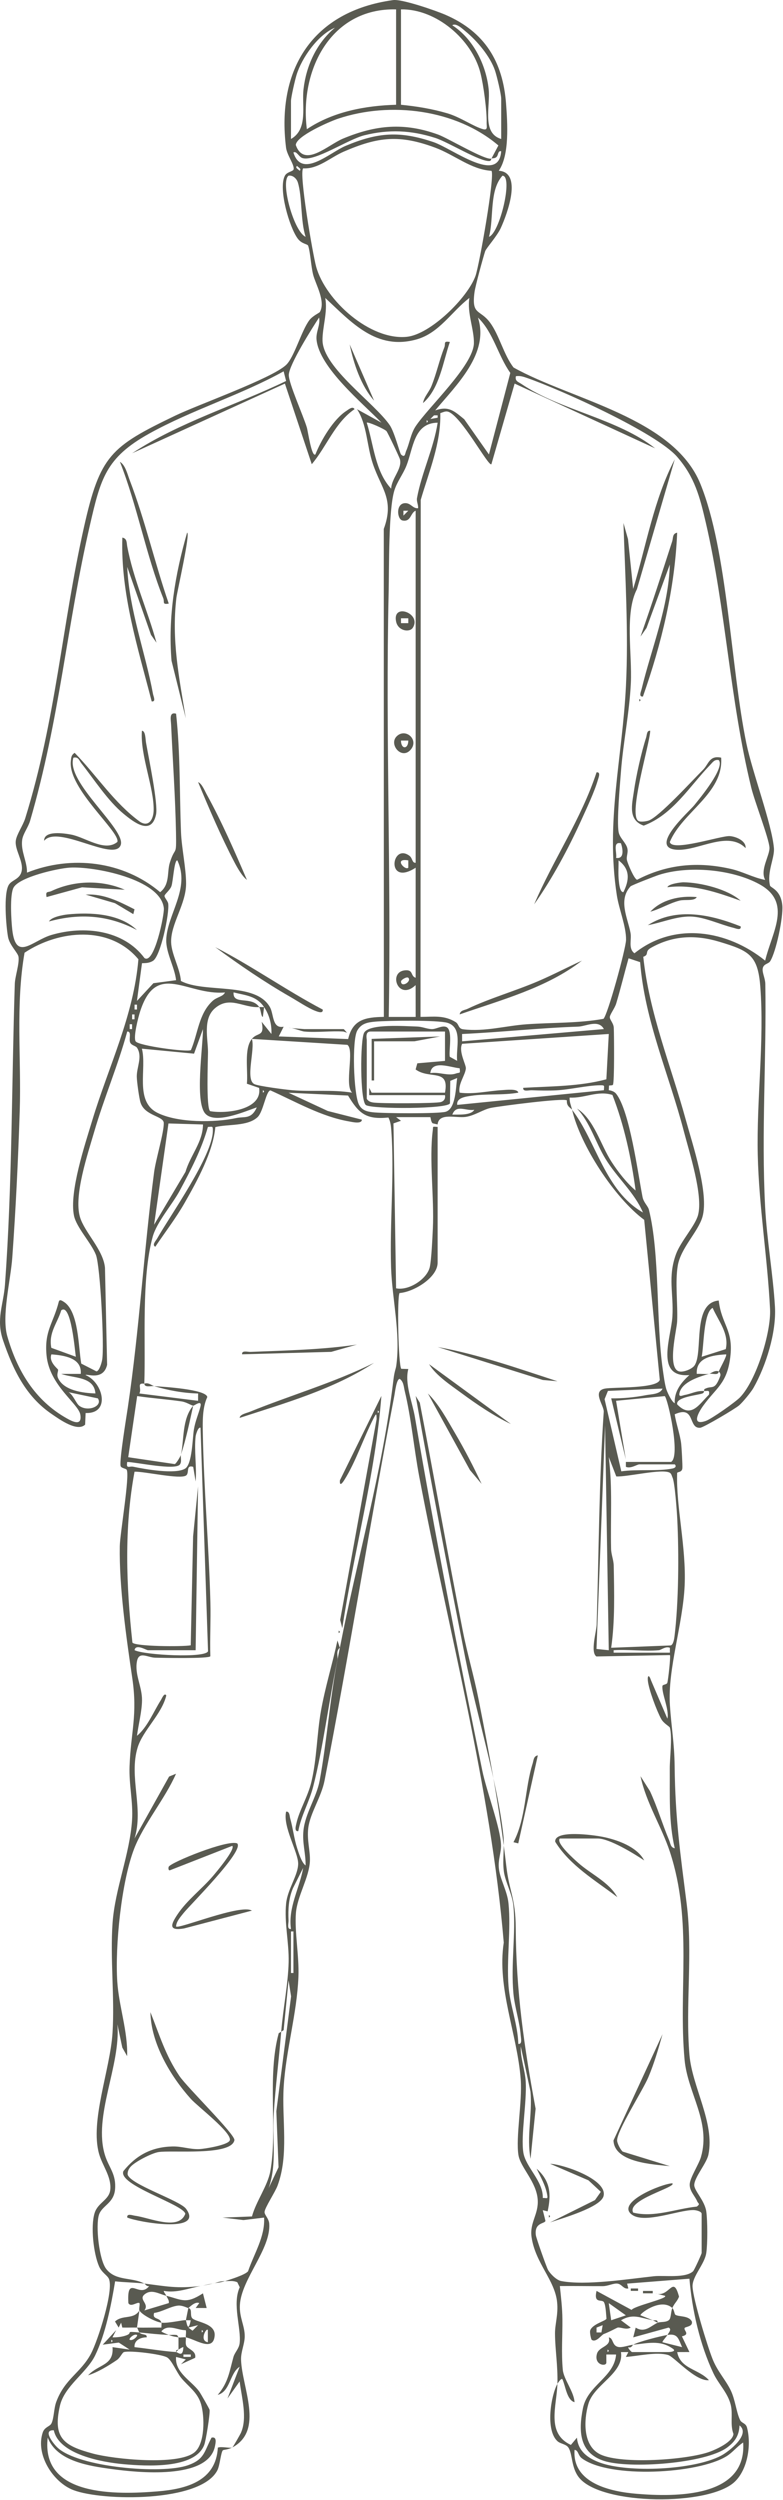 <svg viewBox="0 0 256 817" fill="none" xmlns="http://www.w3.org/2000/svg">
<path d="M69.562 746.313C67.924 746.725 67.097 746.825 65.566 747.112C66.477 747.005 67.94 746.501 69.562 746.313Z" fill="#595A51"/>
<path d="M59.172 475.389C60.219 470.61 59.464 463.697 63.169 459.406C61.966 464.788 60.899 470.135 59.172 475.389Z" fill="#595A51"/>
<path d="M111.119 538.525C109.717 539.596 110.568 541.342 110.32 542.521C107.555 555.767 105.617 571.315 102.432 583.783C101.102 588.993 98.48 593.261 97.525 598.46C96.115 598.668 96.742 596.658 96.918 595.859C97.849 591.639 100.654 587.199 101.805 582.356C103.611 574.744 103.583 566.788 104.942 559.12C106.308 551.424 108.686 543.772 110.332 536.135L111.119 538.529V538.525Z" fill="#595A51"/>
<path d="M215.014 759.1L213.415 758.301C214.147 758.433 215.066 757.965 215.014 759.1Z" fill="#595A51"/>
<path d="M58.373 763.895C56.943 763.596 56.795 763.728 55.177 763.096C56.08 763.132 57.003 762.956 57.906 763.164L58.373 763.895Z" fill="#595A51"/>
<path d="M50.382 453.012C49.175 452.932 47.285 453.532 47.185 452.213C48.599 451.741 49.482 452.748 50.382 453.012Z" fill="#595A51"/>
<path d="M44.787 760.699C43.193 760.659 41.578 760.735 39.984 760.691L39.6 759.092L38.797 760.695L37.598 758.713C40.088 756.395 43.648 758.213 45.586 755.104L44.787 760.699Z" fill="#595A51"/>
<path d="M60.771 763.895C60.651 763.18 60.971 762.301 60.731 761.55C58.054 761.622 54.941 759.376 52.783 761.902C52.687 762.129 54.661 762.896 55.177 763.096C51.756 762.964 48.919 762.617 45.586 762.297C45.271 761.969 45.123 761.13 44.787 760.699C47.44 760.767 50.13 760.659 52.783 760.699C52.727 760.187 52.891 759.524 52.779 759.104C55.113 759.364 60.475 758.034 60.771 758.305C60.947 758.469 61.438 763 62.361 758.305H60.771L61.57 754.305C62.961 754.553 62.074 756.479 62.753 757.518C63.696 758.964 70.557 759.104 70.181 763.368C69.706 768.794 63.932 764.523 60.771 763.895ZM64.763 759.904L61.578 760.707L63.181 761.897L61.578 763.088L64.767 759.904H64.763ZM65.966 761.498V762.297C66.485 762.029 66.485 761.766 65.966 761.498ZM67.956 765.494V761.502C67.536 760.579 65.043 764.978 67.956 765.494Z" fill="#595A51"/>
<path d="M86.345 329.138L85.945 332.343C85.326 332.343 85.35 330.057 84.746 329.138C85.274 329.102 85.817 329.158 86.345 329.138Z" fill="#595A51"/>
<path d="M75.956 799.859C74.461 800.654 73.227 800.57 72.911 800.782C72.236 801.229 71.912 805.717 71.065 807.355C65.626 817.896 33.531 817.437 24.029 813.829C17.34 811.287 11.557 802.224 13.963 795.008C14.578 793.154 16.273 793.07 16.8 792.051C17.651 790.412 17.591 787.168 18.375 785.034C21.172 777.418 26.41 775.512 29.743 769.23C31.929 765.114 37.327 748.491 35.581 744.727C35.058 743.6 33.279 742.741 32.396 740.723C30.566 736.535 29.579 727.62 30.93 723.265C32.017 719.764 35.757 719.033 36.065 715.557C36.436 711.365 33.491 707.821 32.396 703.956C29.351 693.235 36.025 676.437 36.788 664.389C37.527 652.669 35.973 640.117 36.804 628.441C37.599 617.277 42.438 606.028 43.173 594.856C43.561 588.93 42.13 583.319 42.358 577.253C42.782 565.953 45.027 560.534 43.249 548.451C41.319 535.344 38.934 518.749 39.161 505.319C39.229 501.251 42.506 482.098 41.407 480.336C41.127 479.885 39.553 479.869 39.413 479.049C39.05 476.956 41.291 463.338 41.787 459.997C45.579 434.463 47.029 408.681 50.386 383.083C50.937 378.876 53.623 370.133 53.543 367.016C53.483 364.674 47.341 364.746 45.943 360.347C45.491 358.928 44.744 353.509 44.72 351.907C44.668 348.774 46.65 345.394 44.828 342.469C44.38 341.749 42.882 341.69 42.518 340.619C42.094 339.38 43.113 337.046 41.599 337.13C38.578 348.215 34.007 358.864 30.802 369.893C28.696 377.141 24.085 390.688 26.139 397.724C27.601 402.731 33.771 408.413 34.322 414.315L35.022 446.043C33.763 451.486 28.009 448.776 27.993 449.412C33.695 451.805 36.288 462.079 27.993 461.803L27.833 465.599C25.24 468.101 19.378 463.825 16.888 462.127C8.381 456.337 4.265 447.633 1 438.055C-1.365 431.118 1.144 426.419 1.624 419.834C4.025 386.868 3.785 354.452 4.836 321.55C4.912 319.144 6.367 315.009 6.055 312.727C5.871 311.376 3.106 308.943 2.615 306.174C1.979 302.589 1.116 292.12 2.862 289.211C3.885 287.501 6.587 287.409 7.098 284.592C7.677 281.403 4.776 277.715 5.16 274.758C5.432 272.692 7.526 269.767 8.253 267.425C18.335 234.874 20.189 204.685 27.441 172.33C32.712 148.81 36.16 146.017 57.287 135.843C64.883 132.187 88.679 123.76 93.498 119.308C96.215 116.799 98.533 108.068 101.17 104.607C102.197 103.26 104.427 102.217 104.555 102.002C106.581 98.529 103.144 92.839 102.369 89.738C101.686 87.005 101.454 82.366 100.755 80.332C100.527 79.672 98.717 79.824 97.342 77.982C94.625 74.35 90.901 61.627 93.15 57.411C93.842 56.116 95.88 56.06 96.004 55.313C96.255 53.763 93.83 50.746 93.518 48.24C90.329 22.527 102.273 3.67 128.514 0.03C131.411 -0.374 142.48 3.462 145.693 4.861C158.472 10.415 164.422 20.121 165.453 33.851C165.932 40.245 166.628 50.726 163.067 55.809C170.903 56.288 165.864 69.838 163.75 74.486C162.512 77.211 158.955 81.099 158.62 82.126C157.92 84.256 155.419 93.446 155.147 95.444C154.096 103.152 156.909 100.971 160.214 105.422C163.227 109.478 164.694 115.975 167.906 120.107C186.751 130.665 220.133 136.407 228.988 158.124C237.907 179.998 238.906 218.159 244.033 242.978C245.995 252.48 252.34 269.231 253.032 277.163C253.315 280.408 250.674 285.019 251.757 289.419C251.941 290.166 255.345 290.777 255.781 295.98C256.092 299.744 253.787 311.009 251.801 314.17C251.217 315.097 249.491 314.949 249.343 316.731C249.239 317.99 250.186 319.828 250.218 321.514C250.634 345.829 248.9 370.045 250.15 394.308C250.71 405.157 252.744 416.425 253.371 427.05C253.863 435.374 250.502 446.263 246.354 453.584C245.563 454.978 242.886 458.231 241.671 459.29C240.36 460.437 230.063 466.514 228.956 466.618C224.864 467.002 227.478 459.138 220.597 462.219C221.056 465.304 222.395 468.944 222.722 471.921C222.858 473.159 223.178 478.814 223.102 479.825C222.986 481.335 221.408 480.924 221.392 481.447C221.016 492.504 224.401 505.555 223.845 518.19C223.29 530.825 218.247 545.45 219.026 557.302C219.502 564.562 220.485 569.577 220.573 577.261C220.776 594.548 222.407 605.517 224.505 622.148C226.574 638.555 224.045 655.23 225.416 671.585C226.287 681.995 233.755 693.811 231.617 704.184C231.034 707.009 227.134 711.441 226.986 714.03C226.878 715.916 230.427 719.145 230.926 722.817C231.346 725.918 231.366 733.183 230.926 736.264C230.383 740.08 226.243 743.952 226.431 747.396C226.662 751.584 231.242 766.673 233.012 771.08C234.614 775.076 237.24 777.765 238.894 781.182C240.404 784.303 240.7 788.203 241.951 790.884C242.474 792.007 243.833 791.851 244.236 793.389C245.699 798.944 244.496 807.019 240.221 811.091C231.845 819.063 196.929 818.811 189.428 809.865C186.671 806.572 187.282 802.061 185.816 799.891C185.053 798.764 183.231 798.704 182.272 797.841C178.264 794.232 180.11 782.936 182.244 779.088C182.056 786.273 178.471 795.247 186.647 799.052L188.629 796.674C189.025 801.125 192.186 803.375 196.086 804.81C205.412 808.234 226.782 807.259 235.713 802.584C238.386 801.185 245.515 795.575 241.783 792.678C241.635 795.959 240.372 797.925 237.787 799.863C230.71 805.161 205.7 806.947 197.44 804.258C189.4 801.641 189.073 794.564 190.595 787.036C192.118 779.507 200.833 776.95 201.428 769.506L198.239 769.494L198.247 772.215C198.079 773.549 194.151 772.906 195.17 769.266C195.858 766.8 199.926 766.984 199.043 763.911C200.569 764.123 200.065 766.485 201.996 767.004C203.35 767.368 205.436 766.461 207.026 766.305C206.735 766.481 206.467 767.468 205.436 767.116C205.228 767.472 206.495 768.702 206.627 768.702H218.615C218.898 768.702 221.528 768.535 219.817 767.5C215.757 764.663 211.514 765.865 207.026 766.305C208.617 765.35 215.745 763.524 218.215 763.108C217.887 763.708 216.389 765.278 216.617 765.498L223.01 767.096C221.783 764.383 221.647 762.533 218.215 763.108C218.579 762.437 219.761 761.21 218.603 760.699L207.03 763.903L207.838 760.711C210.831 762.593 212.824 760.091 215.018 759.112C215.877 758.729 217.971 759.112 218.826 758.117C219.418 757.43 219.346 755.32 219.813 754.317C220.441 754.888 220.469 756.239 220.8 756.491C221.799 757.246 225.184 756.663 226.203 758.725C226.598 760.411 224.113 760.387 223.857 760.815C223.386 761.614 225.827 762.888 222.954 763.568L225.408 768.694L221.412 768.71C222.427 774.261 228.532 774.237 231.785 777.901C227.386 778.353 220.425 770.249 218.451 769.666C214.659 768.543 208.589 770.033 204.625 770.293L205.436 768.707H203.03C204.053 775.715 194.227 779.232 192.381 785.621C190.803 791.088 190.555 799.463 196.329 802.176C203.266 805.437 224.696 803.955 232.021 801.285C234.231 800.482 239.589 798.068 239.801 795.459C238.634 792.342 239.677 789.134 238.926 785.997C237.975 782.029 234.942 779.22 233.252 775.643C228.868 766.377 226.251 754.945 225.408 744.723L205.036 746.329L205.432 747.916C203.81 748.231 203.338 746.465 201.812 746.321C200.501 746.197 198.739 747.16 197.065 747.164C192.393 747.172 187.706 747.081 183.043 747.128C183.418 750.793 183.846 754.233 183.878 757.958C183.93 763.52 183.49 769.018 184.01 774.517C184.298 777.578 187.674 781.701 187.846 785.082C185.285 784.415 184.897 779.679 183.834 777.501C183.358 777.29 182.399 778.816 182.248 779.096C182.403 773.038 181.484 767.875 181.456 762.709C181.436 759.448 182.555 756.507 182.148 752.423C181.424 745.151 175.055 739.696 173.8 731.177C173.093 726.366 176.142 723.712 175.802 718.877C175.391 713.039 170.168 708.396 169.505 704.332C168.57 698.606 170.791 686.882 170.248 679.609C169.149 664.82 162.424 649.828 164.701 634.875C160.426 583.939 146.684 533.35 137.074 482.618C135.347 473.503 134.468 463.465 132.322 454.602C131.983 453.196 131.987 451.606 130.7 450.647C129.629 450.635 129.158 454.966 128.946 456.069C120.942 497.91 114.241 540.151 106.121 581.893C105.066 587.323 101.442 592.454 100.799 597.349C100.279 601.297 101.47 604.905 101.326 608.258C101.094 613.632 97.174 619.682 96.747 625.261C96.279 631.354 97.842 639.254 97.57 646.063C97.086 658.167 93.486 669.967 92.751 682.003C92.096 692.76 94.521 704.212 90.733 714.35C89.95 716.448 86.601 721.483 86.497 722.893C86.425 723.876 87.9 725.019 88.028 726.737C88.627 734.997 78.945 744.807 78.437 753.242C78.19 757.35 80.024 760.039 80.016 763.516C80.016 766.077 78.725 768.571 78.813 771.228C79.113 780.363 86.445 794.284 75.96 799.879C76.196 799.735 78.517 795.659 78.769 795.092C80.939 790.177 79.017 783.575 78.35 778.305L74.37 783.891L78.35 773.502C75.053 775.663 75.341 781.557 71.181 782.7C74.677 778.573 75.021 774.984 76.335 770.281C76.743 768.818 78.126 767.632 78.346 765.829C78.937 760.934 75.844 753.05 78.381 747.52L77.59 745.886C76.291 745.294 74.913 745.522 73.558 745.53C75.32 744.959 80.164 743.472 81.107 742.289C83.037 736.539 86.701 731.017 86.341 724.751L79.6 725.57L72.763 724.755L82.381 724.38C83.676 719.521 87.508 714.378 88.379 709.599C90.805 696.288 87.28 678.502 91.124 664.497L91.936 664.005C91.228 672.9 90.066 681.863 89.506 690.746C88.851 701.135 91.372 710.342 85.55 719.944L91.069 708.292L90.349 689.987L95.168 652.453L94.345 647.226L92.735 663.486L91.94 664.005C92.523 656.645 94.197 648.437 94.369 641.264C94.521 634.807 92.895 628.417 93.546 622.06C94.022 617.437 97.406 612.945 97.486 609.165C97.566 605.445 92.387 596.973 93.542 592.086C94.693 591.899 94.657 593.493 94.889 594.316C95.784 597.493 96.135 600.845 97.162 604.038C97.646 605.541 98.629 608.805 99.919 609.661C99.967 605.625 98.773 602.328 99.22 598.16C99.816 592.57 103.512 587.399 104.519 581.889C106.88 568.994 107.811 555.504 110.317 542.533C110.573 541.222 110.856 539.88 111.116 538.537C116.75 509.51 125.126 480.408 128.63 450.934C128.97 448.077 129.413 447.426 129.565 446.291C131.004 435.642 128.199 424.593 127.863 414.3C127.384 399.69 128.982 383.846 127.935 369.477C127.827 367.999 127.675 366.556 126.988 365.226C119.651 365.973 117.338 363.919 113.789 358.049L94.341 357.134L107.156 363.088L118.309 365.925C118.317 367.491 115.024 366.66 114.125 366.508C105.102 364.958 96.623 360.031 88.395 356.351C86.917 356.674 86.121 363.367 84.163 365.154C80.851 368.174 74.585 367.323 70.406 368.354C69.682 376.438 64.448 385.976 60.384 393.101C57.543 398.084 53.974 402.711 50.773 407.467C49.595 406.855 50.941 405.536 51.341 404.837C55.7 397.129 69.618 377.609 69.586 369.521C69.582 367.939 69.51 368.234 67.972 368.31C65.93 375.575 62.346 382.46 58.785 389.101C56.34 393.665 51.265 399.351 49.922 404.214C46.182 417.756 47.665 438.323 47.181 452.221C44.56 451.885 46.422 453.767 45.571 455.41L64.755 457.815L64.771 455.422C59.88 455.306 55.053 454.399 50.378 453.02C53.059 453.2 67.417 454.007 67.776 456.592C66.13 460.077 66.246 464.672 66.318 468.584C66.661 486.858 68.316 505.391 68.791 523.716C68.943 529.558 68.599 535.428 68.771 541.27C68.639 542.161 52.696 541.822 50.742 541.77C48.228 541.706 45.431 539.524 44.784 542.932C43.953 547.332 46.49 551.148 46.434 555.732C46.394 559.348 45.259 563.667 44.784 567.3C48.256 564.406 50.17 559.432 52.628 555.576C52.863 555.204 53.767 552.998 54.37 554.121C52.903 560.239 46.722 565.502 44.999 571.124C42.058 580.734 47.069 590.992 43.98 600.862L55.285 580.61L57.555 579.683C53.99 587.859 46.934 596.158 43.821 604.31C39.665 615.199 37.587 636.022 38.346 647.65C38.874 655.698 41.823 663.873 41.567 671.993L39.984 669.188L38.386 661.608C39.529 675.094 30.35 691.677 34.338 704.404C35.609 708.46 38.059 710.558 37.615 715.549C37.203 720.152 33.291 720.823 32.34 723.896C31.226 727.508 32.408 738.581 34.746 741.558C37.915 745.594 43.113 744.135 47.169 746.317C44.208 745.95 40.688 745.942 37.639 745.586C36.372 753.254 34.522 762.805 31.102 769.813C28.296 775.556 21.072 779.783 19.589 786.273C17.152 796.946 21.016 799.351 30.378 801.877C37.275 803.735 58.218 805.833 63.572 801.485C67.069 798.648 66.933 789.809 65.726 785.705C64.567 781.765 61.487 779.923 59.177 777.07C57.742 775.296 56.128 771.308 54.618 770.441C52.743 769.366 42.578 768.139 40.548 768.694C39.965 768.854 39.313 770.557 38.206 771.308C35.461 773.174 31.969 775.304 28.804 776.299C32.228 772.631 37.283 773.158 36.788 767.096L42.37 767.891L38.83 765.598L33.583 766.293L37.987 761.522L36.78 763.895C38.246 763.923 39.913 763.74 41.287 763.244C43.717 762.373 40.448 761.814 45.571 762.305C46.542 763.316 48.108 762.569 47.964 763.895C46.002 763.867 43.817 764.818 43.977 767.096C48.5 767.584 53.011 768.391 57.559 768.699C58.154 768.738 59.82 770.657 59.948 767.1C59.844 766.968 58.697 767.66 58.358 767.899V763.903C59.065 764.051 60.036 763.76 60.755 763.903C60.883 764.675 60.532 765.626 60.887 766.565C61.351 767.788 64.268 768.211 63.808 770.577L59.161 772.686L60.751 771.104L57.567 770.297C57.127 775.404 62.498 778.001 65.103 781.534C65.579 782.177 68.468 787.248 68.523 787.591C68.723 788.806 67.337 797.609 66.765 799.079C63.68 807.027 47.553 805.977 40.48 805.353C33.407 804.73 19.282 802.176 17.591 794.268C13.739 794.053 17.543 798.736 18.766 799.895C25.555 806.352 52.791 808.718 61.407 805.705C66.917 803.779 66.721 801.269 69.159 796.67C71.001 796.242 70.498 798.38 70.298 799.407C68.14 810.652 44.656 808.042 36.492 806.936C29.068 805.929 18.594 804.386 15.601 796.65C13.32 816.034 38.15 815.323 51.553 814.228C60.903 813.465 70.629 810.884 71.221 799.935C72.34 799.459 75.32 800.238 75.94 799.855L75.956 799.859ZM129.501 3.07C108.075 2.559 97.897 23.034 100.327 42.226C108.838 36.504 119.424 34.518 129.501 34.239V3.07ZM131.1 34.239C136.238 34.75 141.321 35.573 146.28 37.04C150.532 38.294 154.752 41.323 157.896 42.21C159.579 42.686 159.075 41.3 159.103 40.209C159.211 36.181 158.092 27.849 157.077 23.841C154.312 12.904 142.62 2.871 131.1 3.066V34.239ZM163.866 45.427V32.241C163.866 30.79 162.424 24.796 161.844 23.074C160.306 18.499 155.97 13.316 152.254 10.287C151.367 9.564 149.073 7.342 147.875 8.265C154.668 12.605 158.943 21.172 159.771 29.144C160.358 34.794 157.421 43.493 163.866 45.427ZM95.136 45.427C100.831 42.183 98.617 34.522 99.232 29.144C100.111 21.44 103.54 14.039 109.506 9.056C103.967 11.354 98.673 18.886 96.959 24.473C96.471 26.055 95.136 31.785 95.136 33.04V45.427ZM160.67 51.821C160.626 51.845 160.614 52.576 160.046 52.628C156.945 52.92 146.596 46.438 142.256 45.06C134.4 42.562 127.136 42.215 119.108 44.221C113.689 45.575 102.98 52.888 98.904 51.669C97.714 51.313 96.934 49.207 95.931 49.831C98.621 58.558 107.767 49.879 112.978 47.681C123.587 43.206 130.756 42.742 141.689 46.43C147.907 48.528 163.063 60.416 163.862 49.427C162.656 49.207 163.055 50.742 162.236 51.385C161.649 51.849 160.989 51.661 160.674 51.821L162.947 47.541C149.105 35.757 127.639 33.056 110.497 38.806C107.823 39.701 96.707 44.5 96.715 47.425C99.464 55.033 107.156 47.369 112.179 45.283C122.952 40.808 132.195 39.953 143.311 44.009C146.456 45.155 158.792 52.536 160.674 51.821H160.67ZM160.666 55.821C154.072 55.453 148.658 50.626 142.26 48.252C130.664 43.949 123.675 44.672 112.431 49.539C107.947 51.481 104.007 55.313 99.132 55.021C97.654 56.416 102.301 83.309 103.364 87.153C106.421 98.213 121.002 111.296 133.01 110.077C140.706 109.294 152.878 97.354 155.459 90.17C156.71 86.685 161.928 57.027 160.67 55.829L160.666 55.821ZM97.126 54.234C96.335 54.79 97.558 55.333 97.942 55.801C98.737 55.277 97.57 54.742 97.126 54.234ZM99.924 77.395C98.205 72.236 98.853 64.272 97.362 59.585C96.983 58.394 95.736 57.171 94.345 57.419C91.6 59.437 96.079 75.748 99.924 77.395ZM159.878 77.395C163.407 76.124 167.846 57.411 164.266 57.431C159.894 62.334 161.557 71.097 159.878 77.395ZM153.469 97.374C147.651 101.814 143.667 108.811 136.246 110.913C123.064 114.649 114.956 105.378 106.333 97.374C107.216 101.918 105.33 107.2 105.45 111.364C105.706 120.211 122.52 131.739 127.451 138.984C128.954 141.19 130.744 148.163 131.112 148.522C132.454 149.833 132.454 148.119 132.774 147.403C133.881 144.942 134.272 141.761 135.887 139.328C140.055 133.046 154.752 119.444 154.939 112.187C155.051 107.74 152.638 102.145 153.469 97.378V97.374ZM124.706 138.125C118.564 131.747 104.371 120.163 103.488 111.004C103.24 108.419 104.791 106.253 104.331 103.772C102.149 107.068 94.481 119.244 94.421 122.533C94.369 125.262 99.204 135.923 100.327 139.735C100.723 141.086 101.881 149.469 103.12 148.518C104.962 143.851 109.026 136.998 113.262 134.277C113.937 133.841 115.36 132.598 115.915 133.733C109.518 138.077 106.828 145.937 101.929 151.715L93.146 125.366L43.209 148.131C58.633 137.961 76.899 132.559 93.538 124.515L92.731 121.354C78.773 129.114 62.638 134.001 48.768 141.717C34.562 149.617 32.9 156.422 29.351 171.85C21.823 204.553 19.529 235.026 9.851 268.232C9.224 270.382 7.526 272.508 7.254 274.466C6.734 278.234 8.904 281.507 8.828 285.191C23.373 279.393 40.328 281.399 52.364 291.585C55.629 288.995 54.558 285.007 55.525 281.942C57.359 276.14 57.703 280.448 57.539 272.036C57.303 260.141 56.476 248.664 55.944 236.868C55.872 235.234 55.201 232.597 57.571 233.248C58.981 246.151 58.678 259.062 59.181 271.996C59.381 277.127 60.843 283.744 60.843 288.783C60.843 295.544 55.808 301.862 55.952 307.932C56.044 311.836 58.873 316.531 59.149 320.599C66.861 324.699 83.596 320.751 88.283 329.206C89.554 331.496 88.955 336.303 92.739 335.544L91.14 338.729L113.829 339.584C115.284 333.166 119.524 332.443 125.497 332.335L125.473 172.873C129.006 163.255 124.698 159.779 121.941 151.695C119.851 145.569 120.055 138.824 116.73 133.737L124.706 138.133V138.125ZM159.858 148.518L166.843 121.873C162.791 116.195 161.309 108.627 156.262 103.788C160.086 115.5 149.197 125.837 142.284 134.133C146.76 132.578 148.482 134.337 151.787 137.026L159.858 148.522V148.518ZM221.408 149.321C214.503 141.378 183.271 127.336 172.434 123.572C171.159 123.128 170.056 122.724 168.665 122.952C168.322 124.595 169.481 124.806 170.504 125.502C183.203 134.081 201.988 136.838 214.199 146.532L168.258 125.366L160.662 151.719C159.711 152.682 150.66 135.555 146.368 134.516C145.553 134.321 144.718 134.792 143.963 135.024C144.194 144.898 140.262 154.113 137.557 163.375L137.485 332.339C141.785 332.331 145.181 331.684 148.993 334.053C150.1 334.741 149.777 336.195 151.447 336.399C158.484 337.254 165.373 335.224 172.262 334.745C180.541 334.165 189.045 334.449 197.272 332.982C198.555 332.167 204.641 310.01 204.685 307.161C204.749 302.765 202.363 297.147 201.66 292.548C197.956 268.304 203.486 247.861 204.657 224.085C205.512 206.703 204.397 188.286 203.834 170.911L205.328 176.198L207.014 192.477C211.246 178.44 213.788 163.135 220.609 150.125L208.253 192.545C204.197 200.361 206.715 213.596 206.255 223.282C205.8 232.864 203.774 242.486 203.034 252.029C202.699 256.384 201.6 268.408 202.263 271.965C202.619 273.867 204.653 275.409 205.096 277.199C205.476 278.73 204.677 279.912 204.996 281.199C205.268 282.29 207.33 287.305 208.301 287.525C218.139 282.406 228.213 281.523 238.99 283.984C242.902 284.879 246.318 286.861 250.174 287.577C248.36 284.28 251.781 279.489 251.569 276.919C251.305 273.719 246.722 261.959 245.611 257.387C238.574 228.441 237.328 199.115 230.746 170.756C228.808 162.4 227.134 155.915 221.408 149.325V149.321ZM143.084 135.743H141.901L140.706 136.942L143.084 136.526V135.743ZM139.491 137.334V138.133C140.011 137.865 140.011 137.601 139.491 137.334ZM127.891 159.711C127.995 156.33 131.539 153.245 130.764 150.125C130.588 149.421 126.704 141.254 126.345 140.886C125.621 140.147 120.283 137.769 119.911 138.137C122.141 145.214 122.636 154.081 127.891 159.707V159.711ZM135.895 283.585C126.129 289.898 127.907 275.397 133.813 279.645C134.96 280.468 134.652 282.034 135.895 281.986V166.904C134.141 167.619 134.412 170.716 131.523 170.092C129.797 169.585 129.385 164.658 132.318 164.446C134.352 164.298 134.864 166.252 136.69 166.1C136.798 165.013 136.139 163.847 136.33 162.804C137.821 154.568 141.805 146.496 143.088 138.145C135.228 138.241 135.14 146.56 132.854 152.278C131.763 155.004 129.785 157.505 128.926 160.338C126.98 166.772 127.248 185.68 127.068 193.644C126.017 239.825 127.935 286.162 127.1 332.347H135.899L135.887 321.954C130.229 327.324 126.8 317.726 132.334 317.126C135.267 316.811 134.129 319.005 135.895 319.556V283.585ZM133.497 166.912H131.903V168.502L133.493 166.912H133.497ZM203.014 275.597C200.169 274.945 201.796 278.734 201.432 280.384C204.333 280.827 203.542 277.155 203.014 275.597ZM57.567 320.343C57.111 316.159 54.242 311.36 54.35 307.193C54.562 298.953 62.366 290.342 57.97 281.179C56.923 281.143 56.608 288.12 56.04 289.643C55.565 290.925 53.83 292.244 53.791 292.767C53.742 293.383 54.877 294.454 55.001 295.345C55.433 298.474 52.536 312.467 50.03 314.018C48.843 314.753 47.749 314.761 46.426 314.797L44.772 327.132L50.154 321.33L57.563 320.347L57.567 320.343ZM133.493 281.191C128.554 280.344 132.498 284.652 133.493 283.581V281.191ZM203.814 291.572C205.756 287.68 206.115 284.116 202.235 281.191C202.263 283.417 202.071 285.663 202.323 287.888C202.415 288.719 202.635 291.636 203.814 291.572ZM47.237 313.115C50.438 315.32 53.77 298.873 53.567 296.843C52.612 287.221 30.442 283.065 22.778 283.561C18.838 283.816 6.503 286.586 4.469 290.018C3.13 292.28 3.682 301.047 4.025 303.968C5.244 314.321 10.591 307.392 16.812 305.562C27.421 302.441 40.352 303.852 47.237 313.115ZM250.166 313.954C252.352 304.683 259.137 294.993 248.34 289.015C239.401 284.068 225.024 282.825 215.378 285.95C214.199 286.334 206.475 289.319 206.143 289.69C202.063 294.19 205.208 299.928 206.139 304.843C206.571 307.125 205.324 309.962 207.43 311.552C220.529 301.091 237.843 304.004 250.162 313.95L250.166 313.954ZM26.574 445.656L31.553 448.205C32.516 447.985 33.223 445.388 33.399 444.429C34.158 440.265 32.788 413.736 31.357 410.1C29.827 406.204 24.976 401.153 24.185 397.293C22.598 389.533 27.785 374.037 30.183 366.093C35.453 348.642 43.717 331.963 45.247 313.518C35.921 302.338 19.29 303.9 8.029 311.368C5.052 328.431 7.006 345.885 6.451 363.144C5.939 378.996 5.156 395.159 4.013 411.055C3.486 418.407 0.485 430.036 2.383 436.677C5.612 447.989 11.422 457.699 21.851 463.557C23.885 464.7 26.846 466.147 26.27 462.375C25.719 458.762 16.185 452.88 15.222 443.018C14.431 434.918 17.436 432.513 19.21 425.456C19.445 424.521 20.265 425.089 20.816 425.432C25.811 428.525 25.599 440.373 26.57 445.66L26.574 445.656ZM241.899 456.724C247.257 451.242 252.144 435.418 251.765 427.846C250.934 411.123 248.141 394.316 247.745 377.521C247.317 359.411 249.959 340.091 248.568 322.353C247.765 312.1 244.848 310.697 235.166 307.784C227.406 305.45 220.009 305.706 212.809 309.782C210.615 311.025 212.413 311.976 210.319 312.695C212.257 331.164 219.338 348.195 224.201 365.901C226.415 373.957 231.873 390.108 229.659 397.732C228.249 402.592 222.571 407.866 221.596 413.644C220.688 419.019 221.632 426.143 221.396 431.826C221.28 434.659 218.083 446.866 221.903 448.161C223.302 448.636 226.247 447.454 227.058 446.283C230.047 441.971 226.119 425.864 234.986 425.036C235.889 432.964 239.881 434.583 238.758 443.598C237.683 452.261 234.135 453.544 229.871 459.481C228.281 461.695 225.943 466.055 230.77 464.384C232.656 463.733 240.42 458.235 241.899 456.724ZM220.601 458.602C220.389 454.762 222.682 451.821 225.388 449.408C213.987 450.311 219.45 436.98 219.841 430.267C220.285 422.679 218.255 417.42 221.02 409.872C222.555 405.684 227.286 400.605 228.225 397.097C229.939 390.68 225.364 376.59 223.578 369.725C218.782 351.292 210.799 333.654 209.288 314.449L205.508 313.19C204.129 318.097 202.927 323.084 201.464 327.975C201.024 329.438 199.538 331.376 199.386 332.295C199.234 333.214 200.605 334.317 200.673 335.887C200.785 338.377 200.909 353.753 200.397 354.536C200.245 354.768 199.494 354.708 199.122 354.784L199.039 356.299C199.922 356.407 200.889 356.758 201.448 357.461C205.872 363.036 208.545 383.391 210.079 391.211C210.439 393.037 211.853 394.124 212.169 395.387C215.769 409.788 214.463 432.113 216.713 447.721C216.98 449.587 217.308 452.093 217.795 453.831C218.079 454.834 219.538 458.103 220.601 458.606V458.602ZM133.493 319.552C133.034 319.092 131.116 320.215 131.116 320.747C131.116 322.961 134.7 320.759 133.493 319.552ZM73.554 324.351C61.127 325.438 51.197 313.902 45.815 330.565C45.215 332.423 43.521 338.972 44.348 340.331C45.231 341.781 61.387 343.943 62.422 343.184C64.719 337.833 64.947 331.284 69.522 327.104C70.937 325.81 72.923 325.754 73.554 324.355V324.351ZM86.345 329.138C83.824 325.434 80.343 325.342 76.364 324.331C76.044 328.667 82.257 325.354 84.747 329.138C79.604 329.482 75.165 325.37 70.314 329.49C66.214 332.97 68.028 339.46 68.004 343.891C67.988 346.8 67.353 362.209 68.715 363.152C73.906 364.075 85.834 362.752 84.711 355.551L80.719 354.185C81.139 349.925 79.696 342.784 82.353 339.528C83.476 342.948 80.104 352.814 83.161 354.309C84.543 354.984 93.39 356.123 95.548 356.303C101.993 356.838 108.671 356.047 115.116 357.106C112.519 354.656 115.967 343.148 113.57 341.478L82.349 339.532C84.228 337.226 86.585 339.02 85.55 333.941L88.739 337.929C88.895 334.908 88.064 331.668 86.345 329.142V329.138ZM44.78 329.933V328.343H43.996V329.933H44.78ZM43.98 333.13V331.54H43.197V333.13H43.98ZM149.473 346.72C148.958 342.696 151.427 335.847 146.324 334.293C143.143 333.326 126.704 333.526 122.672 333.893C120.223 334.117 118.137 334.457 116.806 336.819C115.036 339.967 115.608 357.337 117.314 360.902C118.249 362.856 119.887 363.275 121.893 363.515C125.086 363.891 143.427 364.035 145.729 363.343C149.081 362.337 149.013 355.196 149.473 352.311L147.219 353.246L147.115 360.57C146.676 362.456 121.817 362.54 119.643 361.166C117.669 359.915 117.729 339.712 119.064 337.478C120.854 334.481 132.474 335.384 136.326 335.492C138.037 335.54 139.511 336.259 141.09 336.331C142.568 336.399 144.318 335.136 145.773 335.584C148.202 336.335 146.68 343.232 147.051 345.374L149.473 346.712V346.72ZM43.181 336.327V334.736H42.398V336.327H43.181ZM197.432 336.323C195.71 333.054 191.542 335.44 189.033 335.524C176.25 335.955 163.766 337.358 151.075 337.933L151.083 340.323L197.432 336.323ZM83.948 361.913C80.04 363.248 70.326 367.539 67.117 363.951C63.633 360.051 66.37 341.997 66.358 336.335L63.445 344.359L46.394 342.728C48.08 349.214 43.932 359.867 51.425 363.663C58.058 367.024 70.314 366.92 77.287 365.389C79.828 364.83 82.166 365.945 83.952 361.913H83.948ZM121.11 337.13C119.328 337.13 119.911 339.472 119.911 339.927V359.108C120.415 359.899 121.014 360.143 121.909 360.307C124.019 360.694 142.612 360.654 144.146 360.171C145.209 359.835 145.689 359.008 145.485 357.913H120.71L120.718 355.519L121.509 357.114H145.485C147.027 349.006 140.498 352.894 135.883 349.521L136.438 347.512L145.489 346.724V337.13H121.11ZM199.035 337.925L151.091 341.138C149.857 343.639 152.41 347.975 152.314 349.178C152.138 351.404 149.653 354.372 150.28 357.106C155.039 357.709 159.639 356.518 164.23 356.271C165.309 356.215 169.225 355.695 169.461 357.102C164.506 358.005 158.887 357.406 154.096 358.125C152.346 358.389 149.173 358.728 149.489 361.102L197.436 356.307C197.508 354.796 197.816 354.668 196.221 354.684C191.918 354.724 186.284 356.131 181.884 356.347C179.347 356.47 176.406 356.418 173.852 356.315C172.881 356.275 170.879 356.918 171.067 355.523C180.154 354.992 189.42 355.104 198.247 352.734L199.039 337.929L199.035 337.925ZM150.28 349.126C147.475 348.93 141.169 346.269 140.694 350.712C143.511 350.229 146.504 351.783 149.137 350.82C150.276 350.405 150.528 351.068 150.28 349.126ZM85.946 356.311V357.11C86.465 356.842 86.465 356.578 85.946 356.311ZM187.043 362.704C194.979 373.018 197.768 389.189 210.211 396.27C207.422 389.709 201.708 384.905 197.896 378.624C194.667 373.297 192.925 366.828 188.657 362.297C194.291 365.861 196.301 374.08 199.97 379.747C201.992 382.872 204.937 386.688 207.814 389.077C206.391 378.512 204.101 367.799 200.229 357.849C195.374 356.315 191.127 359 186.244 358.712C186.132 360.119 186.739 361.385 187.043 362.704C186.427 361.905 185.201 361.609 185.332 359.631C184.421 358.772 163.431 361.489 160.454 362.089C157.984 362.588 155.143 364.638 152.21 365.034C149.001 365.465 143.495 363.543 143.072 367.495L141.445 367.116C140.858 366.62 140.798 365.102 140.69 365.102H129.501L131.108 366.3L128.646 367.14L129.501 421.049C133.665 421.908 139.635 418.02 140.522 414.084C141.058 411.702 141.381 404.478 141.521 401.497C141.993 391.487 140.274 378.995 141.485 369.481C141.673 368.023 141.213 368.191 143.084 368.298V412.653C143.084 417.6 135.16 422.287 130.64 422.587C129.761 423.798 130.245 446.347 131.2 447.354L133.501 447.422C132.231 452.137 134.808 458.143 135.671 463.222C142.224 501.742 149.857 540.415 157.689 578.664C159.055 585.345 163.639 597.325 163.806 602.983C163.886 605.625 162.763 607.691 163.123 610.775C163.527 614.24 165.852 618.052 166.252 622.048C167.111 630.655 165.577 640.469 166.272 649.2C166.763 655.39 169.289 661.715 169.465 667.989C170.839 668.185 170.308 666.103 170.244 665.216C169.924 660.848 168.29 656.009 167.87 651.598C166.959 641.98 168.713 631.534 167.85 622.847C167.451 618.835 165.201 615.139 164.729 611.583C164.23 607.802 165.001 603.611 164.578 599.747C162.672 582.44 155.627 559.619 152.122 541.874C146.5 513.379 140.942 484.756 135.899 456.213L137.257 458.431C142.053 483.289 146.424 508.248 151.327 533.079C152.786 540.471 154.959 547.772 156.422 555.156C160.078 573.569 163.407 591.487 165.549 609.964C166.484 618.04 168.566 620.41 168.622 630C168.745 650.795 171.335 668.816 175.119 689.175L173.461 705.551C172.11 698.234 174.084 691.042 173.441 683.585L170.264 668.792C170.12 672.664 171.674 676.536 171.886 680.344C172.266 687.213 170.228 697.939 171.111 703.505C171.87 708.296 177.676 712.879 177.46 718.338C178.815 718.306 179.167 718.857 178.895 717.307C178.336 714.13 176.785 711.573 175.447 708.76C179.966 712.827 180.274 717.051 179.051 722.725L177.46 722.326L178.332 725.806C178.2 726.837 174.647 726.23 175.195 730.509C175.315 731.448 178.635 740.839 179.159 741.806C179.862 743.109 181.932 745.198 183.466 745.49C191.534 747.025 205.412 744.819 213.823 743.916C217.112 743.564 224.069 744.651 226.594 742.301C226.99 741.934 229.4 736.643 229.4 736.315V723.529C229.4 722.705 227.537 722.29 226.646 722.294C221.699 722.314 210.862 726.773 206.691 723.864C201.001 719.896 216.489 713.635 219.809 713.547C221.448 714.781 204.729 718.937 207.022 723.121C213.915 724.831 220.916 721.866 227.829 721.155C229.056 720.188 228.293 720.264 227.937 719.417C227.222 717.71 225.44 716.096 225.492 713.922C225.544 711.749 228.485 707.377 229.184 704.928C232.484 693.387 224.828 684.125 223.821 673.168C221.727 650.419 226.539 628.11 219.026 605.237C216.333 597.037 211.218 589.145 209.412 580.486L212.509 585.381C214.926 590.572 216.573 596.23 218.794 601.473C219.214 602.46 219.226 603.83 220.605 604.05C218.611 595.511 219.034 586.772 218.978 578.045C218.958 574.68 219.857 567.779 219.022 564.658C218.898 564.191 217.016 563.34 216.153 561.757C214.711 559.108 212.113 552.223 211.814 549.298C211.638 547.572 212.189 547.164 212.82 549.094L218.207 561.689C218.874 558.748 216.269 553.394 216.585 551.012C216.657 550.485 217.991 550.625 218.187 549.941C218.459 548.99 219.338 541.238 219.018 540.915L194.987 541.366C192.945 539.943 194.999 533.314 195.071 530.961C195.786 507.672 195.846 484.044 197.388 461.42C197.528 459.342 193.42 454.602 197.836 453.807C200.621 453.308 214.99 453.855 215.71 450.954L210.619 398.671C200.901 391.491 189.72 374.296 187.047 362.704H187.043ZM155.071 362.712C152.19 363.152 149.177 360.814 147.883 364.294C149.833 364.187 153.857 364.654 155.071 362.712ZM66.366 367.503L55.081 367.168L50.386 400.262L60.651 382.972C62.178 377.669 66.342 373.221 66.362 367.503H66.366ZM237.284 440.92C238.45 435.837 234.89 431.77 233 427.446C229.979 428.869 230.151 440.173 229.408 443.426L237.284 440.92ZM24.804 443.418C24.536 442.263 23.317 425.636 20.025 428.241C18.714 432.553 15.817 435.582 16.784 440.501L24.804 443.418ZM26.402 449.012C26.854 443.701 20.8 442.97 16.82 442.627C15.833 445.032 18.858 447.322 18.962 447.59C19.154 448.089 18.422 449.112 18.978 450.363C20.808 454.475 27.134 455.278 31.198 455.406C30.75 449.751 24.069 450.515 20.017 449.008H26.402V449.012ZM234.994 448.217C235.254 447.45 237.819 442.954 237.391 442.631C233.084 442.894 227.49 443.554 227.805 449.012C229.116 448.932 230.494 449.148 231.797 449.016C228.652 449.883 223.206 451.582 222.219 455.026C221.687 456.876 223.062 456.045 223.889 455.901C226.035 455.526 227.669 454.467 230.199 454.61C230.155 454.63 230.259 455.178 229.667 455.406C228.125 456.005 220.84 456.565 221.412 458.994C225.975 463.665 228.497 459.05 231.793 455.797C232.085 454.115 231.366 454.674 230.203 454.61C230.235 454.594 230.135 454.095 230.355 453.971C232.808 452.596 233.615 454.766 235.461 449.771C235.817 448.812 234.97 448.293 234.998 448.217H234.994ZM220.609 478.586H209.02C208.297 478.586 206.139 480.108 204.629 479.381V477.787H219.41C222.607 475.977 218.307 456.972 217.336 456.277L201.424 457.807L204.617 476.984L199.83 457.012C203.502 457.064 207.586 456.676 211.178 455.969C212.92 455.625 215.837 455.721 216.613 453.819L198.763 454.574L197.668 457.276L203.138 480.868C208.137 480.104 215.254 480.908 219.853 479.945C221.256 479.649 220.964 478.874 220.609 478.586ZM31.997 457.02L22.426 455.002C23.965 455.877 24.864 458.67 25.947 459.462C28.788 461.535 33.659 459.545 31.997 457.02ZM59.173 475.389C58.937 476.109 59.533 477.663 58.825 478.618C57.327 480.64 44.64 477.887 41.595 477.791C41.207 480.252 42.226 479.066 43.593 479.357C47.381 480.168 57.467 481.935 60.544 479.957C62.865 478.47 62.921 470.059 63.389 467.222C63.86 464.381 64.859 462.255 65.519 459.749C66.178 457.244 63.493 459.47 63.169 459.406C62.366 459.25 60.963 458.251 59.373 458.015C54.57 457.308 49.599 456.98 44.848 456.265L41.927 476.248L57.123 478.49C57.635 478.35 59.065 475.885 59.173 475.389ZM199.035 539.328L197.832 465.791L195.023 538.913L199.035 539.328ZM63.968 469.395C63.437 474.015 64.356 479.457 63.968 484.18L63.165 479.389C60.644 478.646 62.018 481.423 60.835 482.226C58.869 483.561 47.189 480.868 43.989 480.979C40.548 499.469 41.283 518.206 43.293 536.819C44.06 538.105 59.641 538.221 62.358 537.718L63.133 502.13L64.755 485.783L63.964 539.324H48.38C47.849 539.324 44.332 537.103 43.992 539.312C47.189 540.919 67.373 541.985 68.012 539.632L65.558 466.602C64.711 466.302 64.004 469.072 63.968 469.395ZM201.488 482.526L199.035 476.188C200.301 486.15 199.566 496.164 199.794 506.19C199.838 508.08 200.625 509.83 200.657 511.72C200.817 520.507 201.076 529.934 199.826 538.521L219.27 537.762C220.117 537.566 220.421 535.656 220.517 534.869C221.895 523.708 221.991 507.84 221.432 496.536C221.304 493.962 220.633 484.492 219.881 482.902C219.638 482.39 219.55 481.695 219.034 481.355C216.725 479.841 204.972 482.762 201.484 482.526H201.488ZM215.414 539.324C210.687 539.76 205.42 539.005 200.629 539.324V540.123H219.01V538.529C217.612 537.941 216.177 539.252 215.414 539.324ZM95.128 630.427C94.149 623.323 97.945 617.201 99.124 610.456L95.788 617.097C94.341 620.521 94.189 623.966 94.341 627.646C94.381 628.617 93.734 630.615 95.128 630.427ZM95.936 644.817V631.231H95.136V644.817H95.936ZM44.788 763.104C43.785 762.573 42.002 764.383 42.39 764.687C43.393 765.218 45.175 763.408 44.788 763.104ZM36.396 764.695V765.494C36.916 765.226 36.916 764.962 36.396 764.695ZM198.631 767.891V768.691C199.15 768.423 199.15 768.159 198.631 767.891ZM62.366 769.498H59.976V770.281H62.366V769.498ZM187.85 800.662C187.059 811.575 199.582 814.324 208.233 815.031C220.9 816.066 244.185 816.31 242.978 798.26C240.964 799.571 239.597 801.481 237.507 802.772C228.141 808.55 199.254 810.108 190.255 803.439C188.925 802.456 189.153 800.814 187.85 800.662Z" fill="#595A51"/>
<path d="M57.574 768.691C57.446 767.787 58.222 767.999 58.373 767.891L57.574 768.691Z" fill="#595A51"/>
<path d="M73.558 745.514C71.648 746.133 70.857 745.986 69.562 746.313C70.589 746.193 71.42 745.526 73.558 745.514Z" fill="#595A51"/>
<path d="M213.415 758.301C209.272 757.546 206.986 756.007 203.03 758.313L206.214 760.691C204.76 761.574 203.038 760.535 201.975 760.691C201.707 760.731 199.293 762.109 197.415 762.797C196.66 763.072 194.878 765.761 193.439 764.69C193.28 764.571 192.696 762.269 193 761.526C193.847 759.46 198.123 758.513 198.287 757.774C198.143 756.399 198.067 753.47 197.463 752.419C196.8 751.268 194.023 753.094 195.034 748.711L206.49 754.924C207.417 753.574 218.59 751.18 217.407 750.313L214.214 749.514C218.957 751.184 219.992 743.109 222.01 750.597C221.343 752.275 220.636 752.515 219.805 754.301C215.992 750.837 208.98 756.279 209.415 756.691L213.411 758.297L213.415 758.301ZM204.62 756.695L199.034 752.711L199.833 758.305L204.62 756.695ZM196.628 762.293L197.04 759.915L195.038 760.703V762.293H196.628Z" fill="#595A51"/>
<path d="M234.993 448.217C234.882 449.703 232.844 448.724 231.797 449.016C232.308 448.964 233.711 447.638 234.993 448.217Z" fill="#595A51"/>
<path d="M65.566 747.112C61.626 747.86 57.762 749.462 53.578 748.719C53.362 748.867 54.182 749.834 54.377 750.309C51.816 749.654 49.458 747.976 47.189 749.918C45.263 751.616 48.955 752.899 47.185 755.1L55.177 752.699C55.364 751.744 54.693 751.08 54.377 750.309C59.572 751.636 60.771 753.115 66.357 749.506L67.572 754.305L63.972 754.297L65.154 752.695C63.708 752.028 61.762 754.281 61.57 754.305C61.29 754.341 59.636 753.33 58.082 753.53C55.552 753.854 52.975 755.584 50.382 755.915C49.678 758.221 52.288 757.258 52.775 759.1C50.921 758.893 46.314 756.519 45.582 755.104C45.351 754.661 45.83 752.939 45.582 752.707C44.983 752.147 42.801 754.197 41.97 752.711C41.411 742.957 45.495 751.42 48.779 747.12C47.9 747.34 47.584 746.529 47.185 746.313C54.521 747.224 57.846 748.012 65.566 747.112Z" fill="#595A51"/>
<path d="M216.613 664.804C215.258 669.623 213.919 674.291 211.957 678.922C210.127 683.242 201.696 696.372 201.764 699.565C201.784 700.452 202.851 702.586 203.602 703.197L219.01 707.94C213.54 707.369 200.849 706.782 200.577 699.537L216.613 664.8V664.804Z" fill="#595A51"/>
<path d="M182.239 451.426L177.46 451.006L143.091 440.233C156.461 442.639 169.376 447.238 182.243 451.422L182.239 451.426Z" fill="#595A51"/>
<path d="M179.854 726.33L194.523 719.037L196.433 716.332L192.405 712.584L179.854 707.165C184.209 707.345 198.81 712.34 197.316 717.77C196.301 721.467 183.506 725.067 179.854 726.33Z" fill="#595A51"/>
<path d="M157.464 484.98L153.632 480.428L139.898 455.41C143.562 459.018 146.204 464.005 148.817 468.46C151.926 473.751 154.863 479.417 157.464 484.98Z" fill="#595A51"/>
<path d="M169.448 602.46L167.874 602.072C172.013 594.248 171.538 584.566 174.139 576.37C174.475 575.307 174.415 573.937 175.845 573.689L169.448 602.456V602.46Z" fill="#595A51"/>
<path d="M140.282 445.835L167.047 465.407C161.377 462.718 155.902 458.998 150.827 455.262C147.275 452.648 142.524 449.528 140.282 445.835Z" fill="#595A51"/>
<path d="M179.45 723.936C179.969 724.204 179.969 724.468 179.45 724.735V723.936Z" fill="#595A51"/>
<path d="M183.047 600.862C181.6 602.264 187.89 607.782 189.064 608.829C193.184 612.506 199.066 615.043 201.835 620.026C194.655 614.544 186.387 609.76 181.528 601.932C181.161 597.893 194.267 599.771 196.825 600.27C201.64 601.205 208.269 603.499 210.626 608.038C207.29 605.792 199.246 600.862 195.434 600.862H183.047Z" fill="#595A51"/>
<path d="M42.645 708.196C42.054 708.891 41.682 709.703 41.726 710.638C42.418 713.898 58.773 719.113 60.827 721.878C66.929 730.094 44.759 726.186 41.595 724.727C41.415 723.265 43.297 724.036 44.168 724.152C48.947 724.775 58.413 729.179 60.579 723.525C60.112 720.464 38.31 714.09 40.36 709.539C44.544 704.352 49.57 701.675 56.367 701.507C59.456 701.431 62.014 702.478 65.131 702.37C66.861 702.31 74.661 701.039 75.132 699.501C75.9 697.016 64.627 688.448 62.389 685.955C55.732 678.546 49.339 667.773 49.179 657.608C52.172 665.104 54.074 671.693 58.669 678.486C61.211 682.242 76.99 697.651 76.643 699.453C75.632 704.7 56.132 702.618 51.772 703.349C49.55 703.721 44.056 706.538 42.65 708.196H42.645Z" fill="#595A51"/>
<path d="M111.911 532.128L111.216 529.434L123.131 463.805C123.087 461.939 123.083 461.719 122.116 463.593C118.852 469.947 116.33 477.743 112.602 483.661C112.091 484.472 110.952 486.126 111.132 483.793L124.698 456.209C122.748 481.803 115.735 506.769 111.911 532.123V532.128ZM123.507 461.004V461.803C124.027 461.535 124.027 461.272 123.507 461.004Z" fill="#595A51"/>
<path d="M77.55 602.464C80.031 604.846 62.026 622.687 59.992 625.257C59.041 626.46 57.59 628.042 57.578 629.628C58.513 630.491 78.785 622.148 82.345 624.434L60.175 630.256C54.949 631.143 55.868 628.929 58.022 625.684C61.111 621.033 65.962 617.389 69.538 613.225C70.697 611.878 77.018 604.354 75.948 603.259L55.568 611.243C55.017 611.419 54.985 610.404 55.181 610.06C56 608.61 74.413 601.125 77.55 602.46V602.464Z" fill="#595A51"/>
<path d="M78.357 463.393C78.377 462.259 80.631 461.819 81.578 461.436C95.028 455.973 109.214 451.897 122.288 445.412C108.99 454.063 93.35 458.514 78.353 463.393H78.357Z" fill="#595A51"/>
<path d="M116.71 439.434L108.314 441.815L79.156 442.615C78.968 441.22 80.97 441.863 81.941 441.823C93.545 441.344 105.189 441.136 116.71 439.434Z" fill="#595A51"/>
<path d="M110.72 532.931C111.24 533.198 111.24 533.462 110.72 533.73V532.931Z" fill="#595A51"/>
<path d="M51.172 210.06L49.362 207.482L41.598 185.289C42.234 199.406 47.516 213.164 50.026 226.802C50.178 227.634 51.081 229.42 49.59 229.236C45.083 211.702 39.413 194.048 40 175.695C41.578 176.018 41.37 177.325 41.586 178.496C43.588 189.253 48.26 199.466 51.172 210.06Z" fill="#595A51"/>
<path d="M60.763 234.83L56.08 215.949C54.893 201.664 57.246 187.706 61.17 174.088C62.329 174.092 57.894 193.508 57.674 195.375C56.048 209.204 58.541 221.272 60.759 234.83H60.763Z" fill="#595A51"/>
<path d="M24.012 247.625C21.319 255.553 41.314 271.081 39.464 276.188C37.406 281.866 18.885 269.371 14.426 274.794C14.31 271.281 21.131 272.364 23.249 272.76C27.856 273.615 34.298 278.578 38.381 275.149C39.337 271.889 22.21 257.819 23.153 248.796C23.281 247.581 23.265 246.79 24.408 246.039C31.648 253.467 37.35 262.466 45.798 268.596C48.775 270.458 50.177 267.561 50.233 264.828C50.381 257.367 45.79 246.842 46.393 238.834C47.588 238.806 47.564 241.679 47.736 242.674C48.559 247.389 51.768 262.77 51.017 266.226C49.498 273.215 43.76 268.728 40.415 265.979C35.233 261.719 30.769 254.734 26.585 249.439C25.83 248.48 25.674 247.262 24.012 247.625Z" fill="#595A51"/>
<path d="M55.176 197.265C52.907 197.68 53.862 196.725 53.374 195.514C47.776 181.557 44.811 165.077 39.201 150.92C41.003 151.995 41.674 155 42.401 156.902C47.452 170.052 50.585 183.962 55.176 197.265Z" fill="#595A51"/>
<path d="M105.518 329.949C105.706 331.416 103.835 330.649 103.096 330.373C100.842 329.534 97.202 327.116 94.889 325.79C86.425 320.931 78.237 315.336 70.377 309.55C82.337 315.684 93.55 323.648 105.518 329.949Z" fill="#595A51"/>
<path d="M80.743 287.581C79.096 286.322 77.57 283.569 76.611 281.731C72.239 273.347 68.395 264.36 64.771 255.621C65.993 256.065 66.928 258.43 67.572 259.601C72.527 268.604 76.691 278.154 80.739 287.585L80.743 287.581Z" fill="#595A51"/>
<path d="M99.532 337.13C98.405 337.03 95.959 335.875 94.329 335.931L99.532 336.331H112.319C112.53 336.331 113.126 337.25 113.501 337.538L112.319 337.13C108.155 336.866 103.635 337.498 99.532 337.13Z" fill="#595A51"/>
<path d="M195.042 252.424C196.497 252.225 195.706 254.099 195.486 254.866C194.363 258.786 191.858 264.057 190.123 267.889C185.896 277.235 180.533 287.229 174.643 295.556C180.889 280.939 190.055 267.617 195.038 252.421L195.042 252.424Z" fill="#595A51"/>
<path d="M190.239 313.962C178.855 322.829 163.81 326.813 150.28 331.528C150.488 330.141 151.898 330.165 152.849 329.71C160.026 326.277 168.393 323.896 175.826 320.719C180.729 318.625 185.404 316.163 190.235 313.958L190.239 313.962Z" fill="#595A51"/>
<path d="M210.207 227.638C208.721 227.821 209.576 226.011 209.771 225.204C213.012 211.754 218.551 198.595 219.002 184.49L211.386 205.232L209.408 208.05C213.036 197.7 216.425 187.311 219.785 176.869C220.121 175.822 219.805 174.376 221.4 174.096C220.632 192.505 216.285 210.359 210.211 227.634L210.207 227.638Z" fill="#595A51"/>
<path d="M208.716 268.296C209.403 268.728 211.15 268.46 212.005 268.2C215.289 267.201 226.506 254.906 229.806 251.629C231.733 249.719 231.868 246.794 235.784 247.617C236.616 259.289 223.049 265.399 219.002 275.173C219.633 278.478 235.529 273.127 238.526 273.251C240.448 273.335 244 274.726 243.772 277.187C238.094 271.389 228.52 277.946 221.635 277.735C211.449 277.419 225.287 265.271 226.973 263.177C228.708 261.028 237.147 250.882 234.981 248.416C233.579 248.133 233.007 249.136 232.176 249.999C225.455 256.96 220.02 266.238 210.454 269.835C205.24 268.005 206.642 262.894 207.249 258.634C207.969 253.571 209.679 245.903 211.245 241.052C211.517 240.217 211.445 238.638 212.596 238.83C212.428 243.278 205.331 266.186 208.708 268.292L208.716 268.296Z" fill="#595A51"/>
<path d="M209.02 228.441C209.539 228.709 209.539 228.972 209.02 229.24V228.441Z" fill="#595A51"/>
<path d="M213.411 748.719H210.223V749.502H213.411V748.719Z" fill="#595A51"/>
<path d="M208.616 747.92H206.227V748.703H208.616V747.92Z" fill="#595A51"/>
<path d="M129.701 240.636C132.562 237.831 136.981 241.659 134.368 244.896C131.403 248.568 126.988 243.298 129.701 240.636ZM133.493 242.031H131.103C131.115 244.96 133.481 244.96 133.493 242.031Z" fill="#595A51"/>
<path d="M134.983 205.153C133.928 206.803 130.18 206.232 129.517 203.207C128.118 196.849 137.976 200.461 134.983 205.153ZM133.493 202.072H131.103V203.662H133.493V202.072Z" fill="#595A51"/>
<path d="M147.083 111.768C144.809 118.377 143.75 126.972 138.3 131.739C138.643 129.645 140.234 128.215 141.077 126.133C142.735 122.045 143.646 117.61 145.281 113.518C145.764 112.303 144.813 111.352 147.083 111.768Z" fill="#595A51"/>
<path d="M122.3 130.94C117.98 125.997 115.639 118.892 114.324 112.563L122.3 130.94Z" fill="#595A51"/>
<path d="M242.178 302.777C242.362 304.264 240.552 303.408 239.745 303.213C235.505 302.19 230.195 299.624 225.759 299.544C221.052 299.461 216.325 301.558 211.805 302.366C221.188 296.368 232.496 298.905 242.178 302.777Z" fill="#595A51"/>
<path d="M218.214 289.97C218.474 288.859 222.646 288.344 223.445 288.352C229.059 288.396 237.97 290.61 242.17 294.382C234.334 291.629 226.762 288.895 218.214 289.97Z" fill="#595A51"/>
<path d="M227.797 293.183C227.085 294.609 223.945 293.886 222.166 294.338C218.818 295.185 215.909 297.067 212.616 297.962C216.408 293.918 222.414 292.663 227.797 293.183Z" fill="#595A51"/>
<path d="M40.783 290.789L26.817 289.994L15.225 293.179C14.826 291.085 15.625 291.772 16.812 291.213C24.292 287.692 33.235 287.481 40.787 290.789H40.783Z" fill="#595A51"/>
<path d="M16.02 301.159C16.724 299.692 20.668 299.001 22.094 298.853C29.523 298.098 39.117 298.526 44.767 303.968C35.493 299.073 26.134 298.39 16.017 301.155L16.02 301.159Z" fill="#595A51"/>
<path d="M43.98 297.187L43.592 298.765L37.586 295.181L28.008 292.384C33.862 291.972 39.005 294.665 43.98 297.187Z" fill="#595A51"/>
<path d="M121.509 339.528L143.882 338.737L135.487 340.319L122.308 340.327V353.114H121.509V339.528Z" fill="#595A51"/>
</svg>

